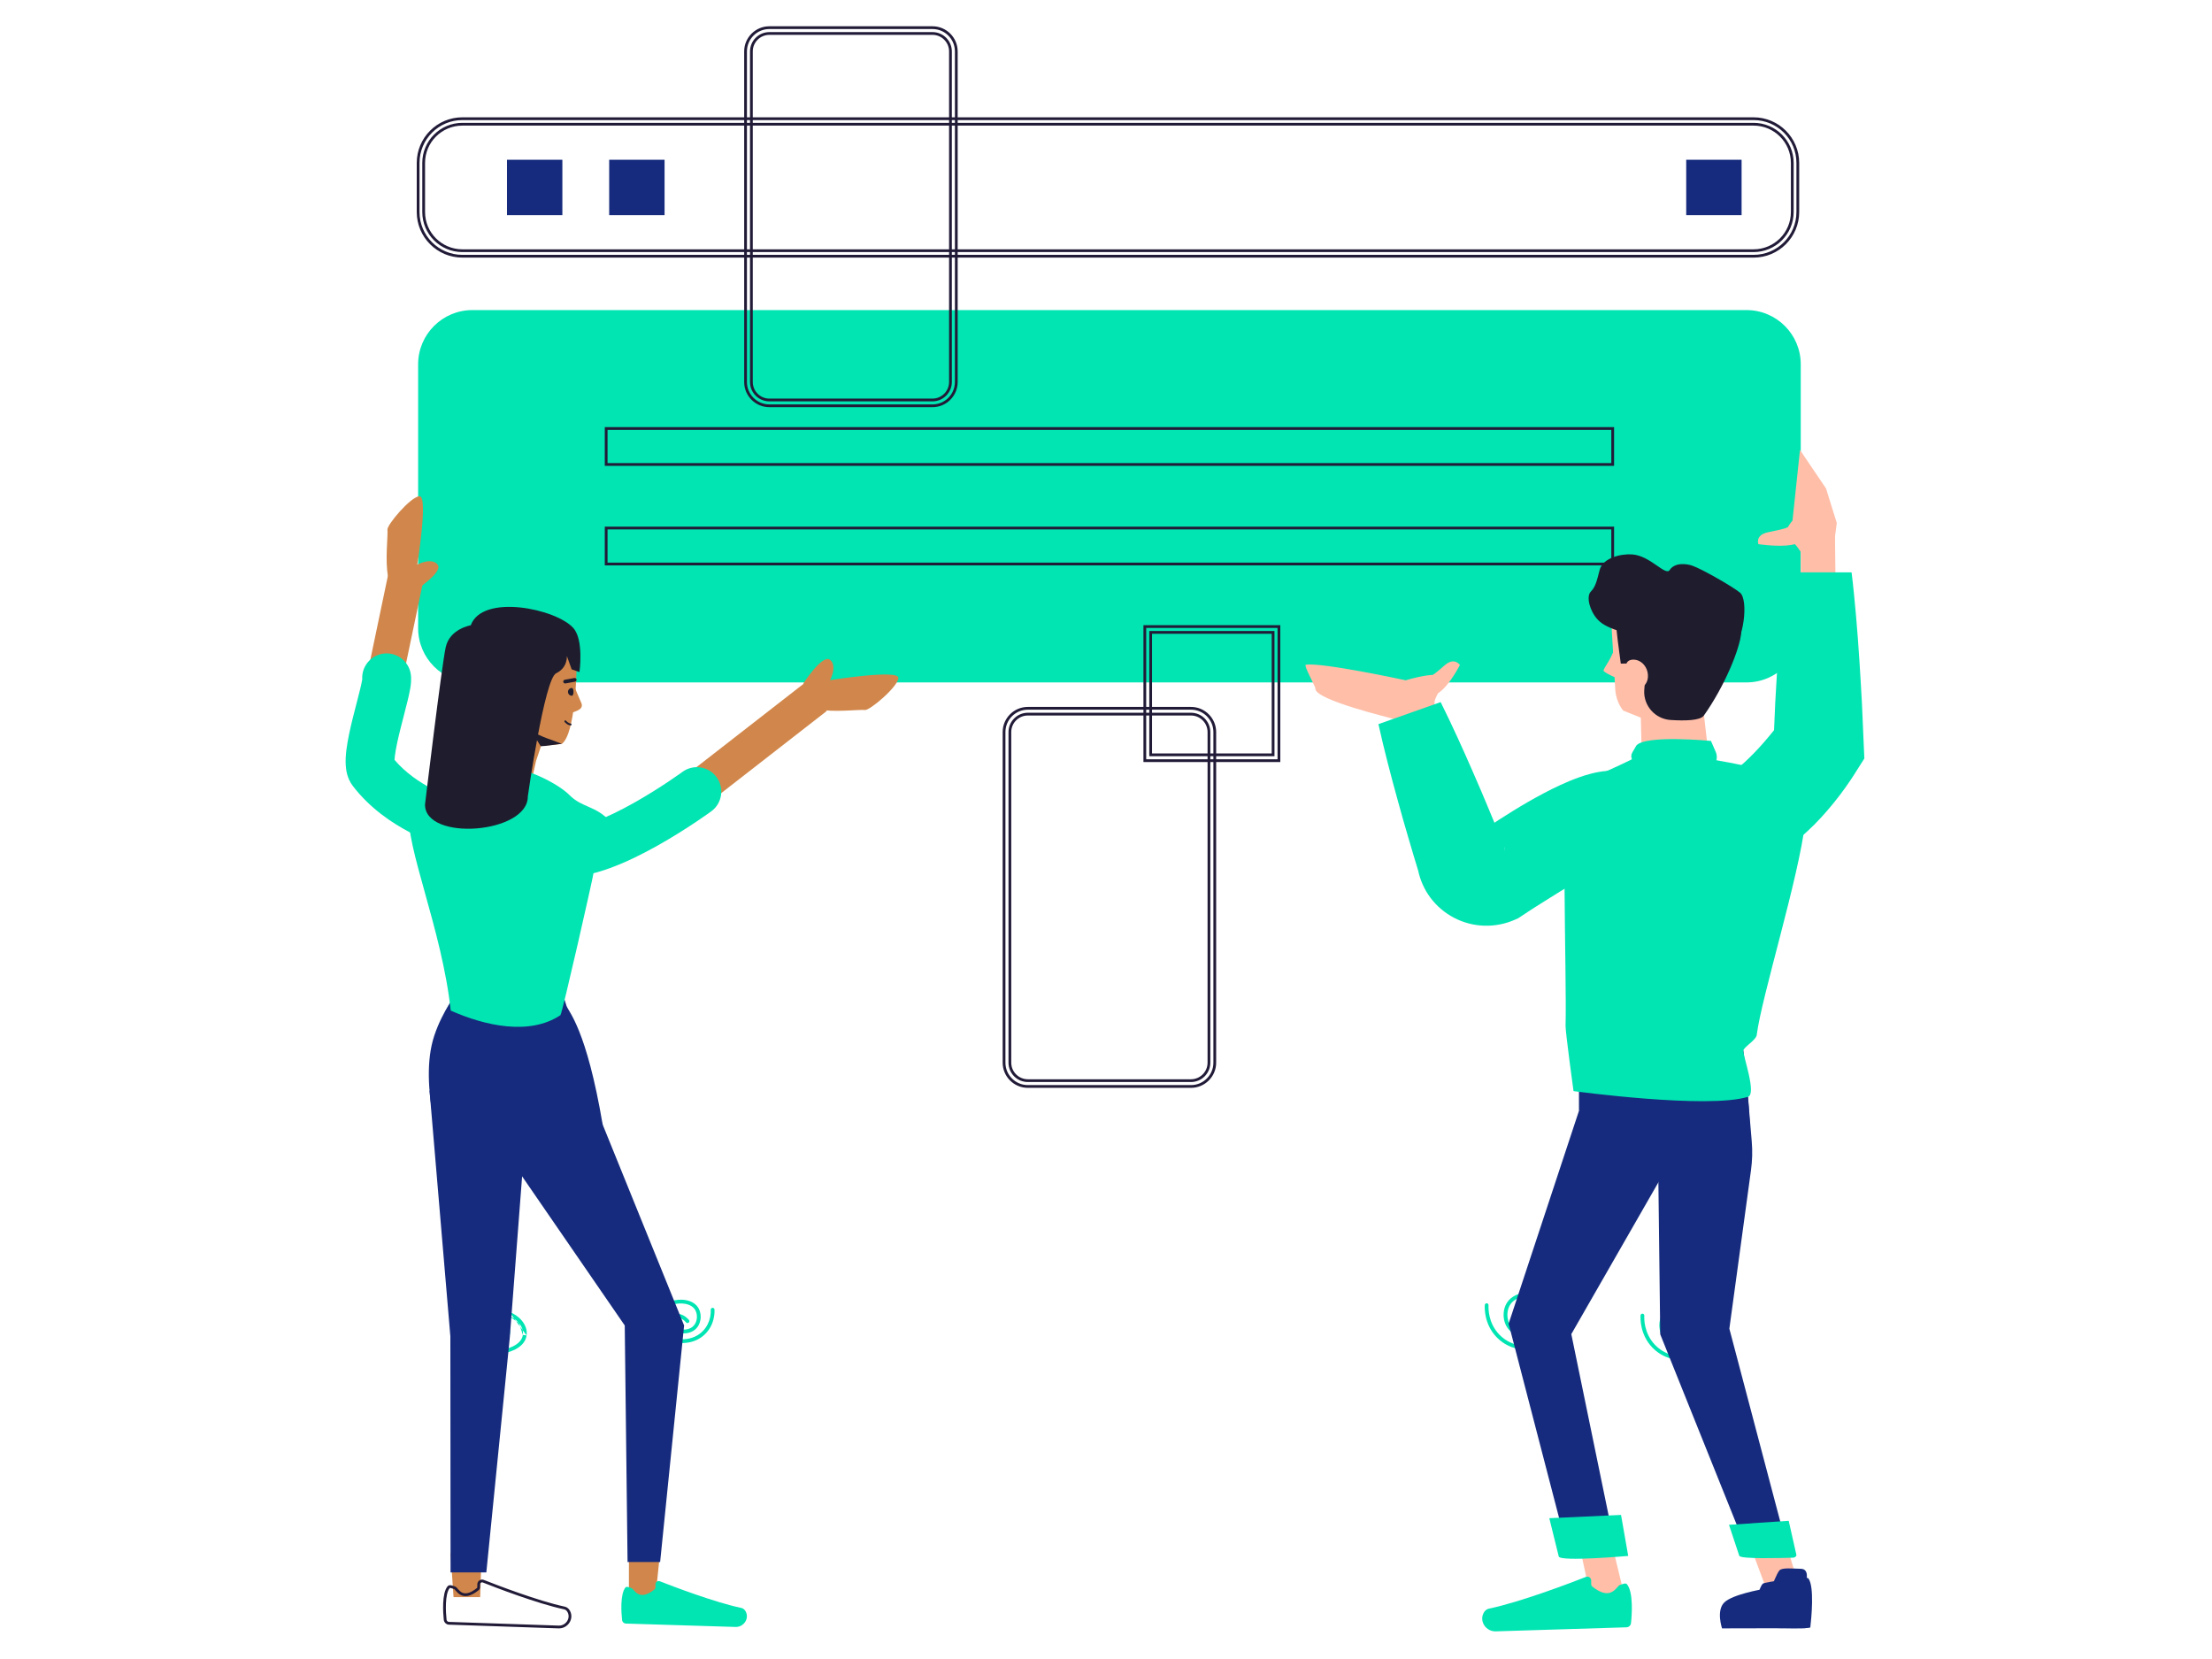 <svg width="600" height="450" viewBox="0 0 800 600" fill="none" xmlns="http://www.w3.org/2000/svg" data-reactroot="">
<path d="M631.642 246.803H170.838C160.001 246.803 151.223 238.018 151.223 227.188V131.762C151.223 120.925 160.008 112.146 170.838 112.146H631.649C642.486 112.146 651.264 120.932 651.264 131.762V227.181C651.264 238.018 642.479 246.803 631.642 246.803Z" fill="#00e5b2"></path>
<path fill-rule="evenodd" clip-rule="evenodd" d="M371.736 258.273C368.147 258.273 365.235 261.184 365.235 264.774V384.327C365.235 387.916 368.147 390.828 371.736 390.828H430.731C434.321 390.828 437.233 387.916 437.233 384.327V264.774C437.233 261.184 434.321 258.273 430.731 258.273H371.736ZM363.127 264.774C363.127 260.02 366.982 256.165 371.736 256.165H430.731C435.485 256.165 439.341 260.02 439.341 264.774V384.327C439.341 389.081 435.485 392.936 430.731 392.936H371.736C366.982 392.936 363.127 389.081 363.127 384.327V264.774Z" fill="none" stroke="#221b38" stroke-width="1"></path>
<path d="M663.643 193.556L664.132 235.98L651.291 236.653L651.264 194.684" fill="#FFBEA8"></path>
<path d="M622.692 282.025C622.359 281.842 622.244 281.821 622.57 281.665C622.869 281.516 623.562 281.224 624.397 280.714C626.123 279.736 628.392 277.989 630.682 275.938C632.958 273.845 635.336 271.446 637.605 268.851C638.733 267.547 639.875 266.222 640.969 264.863L642.586 262.824L643.979 260.997L641.356 269.884L642.042 254.162L642.491 246.301C642.633 243.678 642.79 241.062 642.98 238.44L643.53 230.579L644.169 222.718C644.651 217.479 645.12 212.241 645.779 206.996H669.647C670.307 212.234 670.769 217.472 671.258 222.718L671.896 230.579L672.447 238.44C672.637 241.062 672.793 243.678 672.936 246.301L673.384 254.162L674.071 269.884L674.268 274.32L671.448 278.764L670.374 280.463L669.396 281.95C668.751 282.929 668.092 283.873 667.419 284.811C666.074 286.686 664.694 288.534 663.22 290.335C660.278 293.942 657.126 297.496 653.416 300.866C649.713 304.256 645.534 307.531 640.106 310.371C637.361 311.744 634.297 313.048 630.655 313.877C628.841 314.285 626.904 314.59 624.853 314.699C622.807 314.794 620.647 314.719 618.473 314.366L622.692 282.025Z" fill="#00e5b2"></path>
<path d="M564.596 528.074L575.106 576.946L587.628 577.605L576.092 530.051L564.596 528.074Z" fill="#FFBEA8"></path>
<path d="M206.893 246.382L210.317 254.413C210.616 255.119 210.398 255.941 209.787 256.41C208.618 257.287 206.75 257.803 206.566 257.742" fill="#D1874B"></path>
<path d="M208.512 242.516C208.512 242.516 208.145 265.358 203.205 269.021C203.205 269.021 199.298 269.639 195.731 269.639L193.849 275.258L192.491 281.373C192.26 282.208 192.912 281.549 192.076 281.794L187.137 283.227C177.529 283.227 169.111 268.688 169.111 259.08V242.516C169.111 234.308 175.763 227.657 183.97 227.657H193.652C201.853 227.657 208.512 234.308 208.512 242.516Z" fill="#D1874B"></path>
<path fill-rule="evenodd" clip-rule="evenodd" d="M208.508 245.759C208.574 246.128 208.329 246.482 207.96 246.548L204.502 247.173C204.132 247.24 203.779 246.995 203.712 246.626C203.645 246.256 203.891 245.903 204.26 245.836L207.718 245.211C208.087 245.144 208.441 245.39 208.508 245.759Z" fill="#1F1C2E"></path>
<path d="M205.416 250.221C205.416 251.002 206.048 251.634 206.829 251.634C207.611 251.634 207.611 248.808 206.829 248.808C206.055 248.808 205.416 249.44 205.416 250.221Z" fill="#1F1C2E"></path>
<path fill-rule="evenodd" clip-rule="evenodd" d="M298.986 257.156L248.008 296.828L240.08 286.641L291.058 246.969L298.986 257.156Z" fill="#D1874B"></path>
<path fill-rule="evenodd" clip-rule="evenodd" d="M153.097 210.056L144.944 249.022L132.309 246.378L140.462 207.413L153.097 210.056Z" fill="#D1874B"></path>
<path d="M164.031 577.618H173.652L174.189 561.72H162.951L164.031 577.618Z" fill="#D1874B"></path>
<path fill-rule="evenodd" clip-rule="evenodd" d="M248.192 470.233C250.043 470.598 251.821 471.542 252.749 473.348C253.884 475.55 253.666 478.952 251.378 480.859C250.123 481.908 248.456 482.318 246.943 482.212C245.443 482.107 243.952 481.481 243.154 480.279C242.698 479.593 242.462 478.708 242.468 477.888C242.474 477.085 242.718 476.189 243.409 475.646L243.41 475.645C244.136 475.076 245.177 475.034 246.162 475.329C247.172 475.631 248.241 476.312 249.161 477.38C249.406 477.665 249.374 478.094 249.09 478.338C248.805 478.583 248.376 478.552 248.131 478.267C247.36 477.372 246.505 476.85 245.773 476.631C245.016 476.404 244.494 476.522 244.248 476.714C244.016 476.897 243.832 477.302 243.827 477.898C243.823 478.478 243.995 479.091 244.286 479.526L244.286 479.527C244.773 480.261 245.795 480.77 247.037 480.857C248.265 480.942 249.567 480.602 250.507 479.816L250.508 479.816C252.214 478.394 252.444 475.722 251.541 473.97L251.541 473.969C250.866 472.657 249.532 471.882 247.929 471.566C246.327 471.25 244.552 471.417 243.176 471.895L243.175 471.895C241.755 472.389 240.28 473.379 239.23 474.65C238.181 475.92 237.6 477.41 237.822 478.928L237.822 478.928C238.11 480.904 239.662 482.212 241.396 483.064C243.111 483.907 244.837 484.217 245.142 484.267L245.145 484.267C245.638 484.351 250.677 485.085 254.282 481.296L254.283 481.296C257.206 478.227 257.084 474.393 257.051 473.697C257.034 473.322 257.324 473.004 257.699 472.987C258.074 472.97 258.391 473.259 258.409 473.634C258.445 474.406 258.594 478.739 255.267 482.233C251.157 486.552 245.482 485.702 244.92 485.608C244.564 485.549 242.687 485.213 240.796 484.283C238.922 483.362 236.863 481.769 236.478 479.124C236.184 477.117 236.969 475.253 238.182 473.785C239.394 472.318 241.079 471.185 242.729 470.612M248.192 470.233C246.342 469.868 244.323 470.058 242.73 470.612Z" fill="#00e5b2"></path>
<path fill-rule="evenodd" clip-rule="evenodd" d="M607.334 472.681C605.102 473.122 603.198 474.209 602.228 476.089C600.958 478.562 601.27 482.341 603.703 484.367C605.047 485.487 606.89 485.963 608.616 485.842C610.355 485.719 611.836 485.004 612.561 483.916C612.984 483.276 613.23 482.391 613.224 481.557C613.218 480.706 612.956 480.065 612.556 479.75L612.556 479.749C612.134 479.416 611.33 479.268 610.257 479.589C609.208 479.904 608.003 480.646 606.922 481.902C606.677 482.186 606.248 482.218 605.964 481.973C605.68 481.729 605.647 481.3 605.892 481.015C607.121 479.587 608.539 478.685 609.867 478.288C611.17 477.897 612.495 477.97 613.398 478.683C614.255 479.359 614.575 480.491 614.582 481.548C614.59 482.621 614.282 483.778 613.693 484.667L613.692 484.668C612.657 486.223 610.71 487.056 608.711 487.197C606.699 487.339 604.492 486.793 602.833 485.412L602.833 485.412C599.817 482.899 599.518 478.39 601.02 475.468L601.02 475.467C602.244 473.094 604.591 471.838 607.07 471.348C609.55 470.858 612.259 471.11 614.389 471.848L614.389 471.848C616.597 472.615 618.856 474.133 620.48 476.099C622.105 478.066 623.139 480.541 622.754 483.193L622.754 483.194C622.243 486.681 619.525 488.802 616.993 490.046C614.444 491.299 611.909 491.752 611.438 491.831L611.435 491.831C610.697 491.951 603.057 493.099 597.544 487.301C593.083 482.611 593.272 476.793 593.329 475.742C593.349 475.367 593.67 475.08 594.044 475.1C594.419 475.12 594.706 475.44 594.686 475.815C594.634 476.775 594.47 482.099 598.529 486.364L598.529 486.365C603.53 491.624 610.518 490.603 611.216 490.49C611.646 490.419 614.024 489.991 616.394 488.827C618.785 487.652 620.996 485.816 621.409 482.998C621.724 480.834 620.893 478.732 619.432 476.964C617.97 475.195 615.921 473.819 613.944 473.132C612.031 472.47 609.566 472.24 607.334 472.681Z" fill="#00e5b2"></path>
<path fill-rule="evenodd" clip-rule="evenodd" d="M550.998 468.93C548.766 469.371 546.863 470.458 545.892 472.339C544.622 474.812 544.934 478.591 547.367 480.617C548.711 481.736 550.554 482.213 552.28 482.091C554.019 481.969 555.5 481.254 556.225 480.166C556.648 479.526 556.894 478.641 556.888 477.807C556.882 476.956 556.62 476.315 556.22 475.999L556.22 475.999C555.798 475.666 554.994 475.518 553.921 475.839C552.872 476.153 551.667 476.895 550.586 478.151C550.341 478.436 549.912 478.468 549.628 478.223C549.344 477.978 549.311 477.549 549.556 477.265C550.785 475.837 552.204 474.935 553.531 474.537C554.834 474.147 556.159 474.219 557.062 474.932C557.919 475.609 558.239 476.741 558.246 477.797C558.254 478.871 557.946 480.027 557.357 480.916L557.356 480.918C556.321 482.472 554.374 483.306 552.376 483.447C550.363 483.588 548.156 483.042 546.498 481.661L546.497 481.661C543.481 479.149 543.182 474.639 544.684 471.717L544.684 471.716C545.908 469.344 548.255 468.087 550.734 467.597C553.214 467.107 555.923 467.36 558.053 468.097L558.053 468.098C560.261 468.865 562.52 470.383 564.144 472.348C565.769 474.315 566.803 476.79 566.418 479.443L566.418 479.444C565.907 482.93 563.189 485.052 560.657 486.296C558.108 487.549 555.573 488.002 555.102 488.08L555.099 488.081C554.361 488.2 546.721 489.348 541.208 483.55C536.747 478.861 536.936 473.042 536.993 471.991C537.013 471.616 537.334 471.329 537.708 471.349C538.083 471.37 538.37 471.69 538.35 472.065C538.298 473.025 538.135 478.348 542.193 482.614L542.193 482.614C547.194 487.873 554.182 486.853 554.88 486.74C555.31 486.668 557.688 486.241 560.058 485.076C562.449 483.902 564.66 482.066 565.073 479.247C565.388 477.083 564.557 474.982 563.096 473.214C561.634 471.444 559.585 470.069 557.608 469.381C555.695 468.719 553.23 468.489 550.998 468.93Z" fill="#00e5b2"></path>
<path fill-rule="evenodd" clip-rule="evenodd" d="M178.995 475.425C177.393 475.741 176.059 476.515 175.384 477.828L175.383 477.829C174.48 479.581 174.711 482.253 176.417 483.675L176.418 483.675C177.357 484.461 178.66 484.801 179.887 484.715C181.129 484.628 182.151 484.12 182.638 483.386L182.639 483.385C182.929 482.95 183.102 482.337 183.097 481.757C183.093 481.161 182.909 480.756 182.676 480.573C182.431 480.381 181.909 480.263 181.152 480.49C180.419 480.709 179.565 481.231 178.793 482.126C178.548 482.41 178.119 482.442 177.835 482.197C177.551 481.952 177.519 481.523 177.764 481.239C178.684 480.171 179.752 479.49 180.762 479.188C181.748 478.893 182.788 478.935 183.515 479.504L183.516 479.504C184.207 480.048 184.45 480.944 184.456 481.747C184.462 482.567 184.227 483.453 183.77 484.139C182.972 485.34 181.481 485.966 179.982 486.071C178.468 486.177 176.801 485.767 175.546 484.718C173.258 482.81 173.04 479.409 174.175 477.207C175.104 475.401 176.882 474.457 178.732 474.092C180.582 473.727 182.602 473.917 184.195 474.471M174.175 477.207C174.175 477.207 174.175 477.206 174.175 477.206L174.779 477.518L174.175 477.207C174.175 477.207 174.175 477.207 174.175 477.207ZM178.995 475.425C180.598 475.109 182.373 475.276 183.749 475.754ZM187.695 478.509C186.644 477.238 185.17 476.248 183.749 475.754L183.749 475.754M187.695 478.509C188.744 479.779 189.325 481.268 189.102 482.787ZM190.447 482.983C190.741 480.975 189.956 479.112 188.742 477.644C187.53 476.177 185.846 475.044 184.195 474.471M190.447 482.983C190.062 485.628 188.003 487.221 186.128 488.142C184.239 489.071 182.362 489.407 182.005 489.466C181.445 489.561 175.768 490.412 171.658 486.092C168.33 482.598 168.48 478.265 168.516 477.493C168.533 477.118 168.851 476.828 169.226 476.846C169.601 476.863 169.891 477.181 169.873 477.556C169.841 478.251 169.719 482.086 172.642 485.155L172.642 485.155C176.247 488.944 181.287 488.21 181.78 488.126L181.782 488.126C182.088 488.076 183.813 487.766 185.529 486.923C187.262 486.071 188.814 484.763 189.102 482.787L189.102 482.787" fill="#00e5b2"></path>
<path d="M173.125 573.025C173.112 572.155 173.988 571.544 174.797 571.863C179.369 573.671 194.405 579.473 204.114 581.545C204.895 581.708 205.412 582.231 205.758 582.924C207.049 585.506 204.923 588.523 202.035 588.421L162.39 587.083C161.677 587.062 161.079 586.525 161.004 585.812C160.719 583.271 160.291 576.388 162.261 574.024C162.655 573.548 163.586 573.976 164.449 574.268C165.407 574.601 167.01 579.432 172.887 574.656C173.173 574.438 173.139 573.739 173.125 573.025Z" fill="none" stroke="#221b38" stroke-width="1"></path>
<path d="M227.455 577.618H237.069L238.693 561.72H227.455V577.618Z" fill="#D1874B"></path>
<path d="M237.066 572.992C237.053 572.163 237.875 571.585 238.649 571.891C243.12 573.644 258.305 579.467 268.082 581.525C268.864 581.689 269.387 582.212 269.733 582.898C271.031 585.48 268.918 588.496 266.03 588.408L226.379 587.185C225.665 587.172 225.067 586.635 224.986 585.921C224.694 583.38 224.245 576.498 226.209 574.133C226.603 573.658 227.534 574.079 228.403 574.371C229.361 574.697 230.985 579.528 236.842 574.731C237.127 574.487 237.08 573.739 237.066 572.992Z" fill="#00e5b2"></path>
<path d="M575.466 571.626C575.486 570.641 574.501 569.948 573.583 570.308C568.257 572.401 550.15 579.338 538.491 581.79C537.56 581.987 536.935 582.606 536.527 583.428C534.978 586.506 537.499 590.1 540.944 589.998L588.212 588.537C589.068 588.517 589.774 587.878 589.869 587.029C590.216 583.999 590.753 575.798 588.415 572.971C587.947 572.401 586.832 572.903 585.8 573.257C584.658 573.644 582.722 579.406 575.737 573.685C575.398 573.406 575.452 572.516 575.466 571.626Z" fill="#00e5b2"></path>
<path d="M625.217 538.238L639.682 576.946L651.239 575.709L639.451 536.594L625.217 538.238Z" fill="#FFBEA8"></path>
<path d="M637.502 572.788C635.362 575.132 633.127 588.537 633.127 588.537C633.983 588.516 654.638 589.386 654.733 588.537C655.079 585.507 656.302 573.596 653.958 570.77C653.496 570.206 638.168 572.061 637.502 572.788Z" fill="#162b7e"></path>
<path d="M226.966 564.927H238.748L247.417 479.373L212.984 394.437L173.162 402.685L225.947 479.373L226.966 564.927Z" fill="#162b7e"></path>
<path d="M162.952 568.677H175.889L184.361 483.843L190.986 397.263L155.35 394.437L162.878 483.286L162.952 568.677Z" fill="#162b7e"></path>
<path d="M204.205 361.607C196.745 356.497 164.519 359.949 164.519 359.949C164.519 359.949 158.16 368.727 156.121 377.995C151.963 396.924 161.72 423.469 161.72 423.469C161.72 423.469 219.084 413.366 217.956 406.714C212.134 372.274 205.679 365.996 204.891 363.808C204.442 362.381 204.205 361.607 204.205 361.607Z" fill="#162b7e"></path>
<path d="M159.065 287.386C153.024 295.261 149.478 281.665 147.969 293.657C146.447 305.738 159.873 336.196 163.012 365.494C175.242 370.929 191.426 374.652 202.698 367.151C203.499 365.894 214.513 317.193 214.601 316.038C214.771 313.721 214.873 312.362 214.873 312.362C214.873 312.362 222.897 299.48 220.906 297.285C215.389 291.205 210.688 292.319 205.871 287.474C201.746 283.33 190.556 277.928 184.713 277.745C177.246 277.514 163.603 281.461 159.065 287.386Z" fill="#00e5b2"></path>
<path d="M203.387 57.778H183.357V77.808H203.387V57.778Z" fill="#162b7e"></path>
<path d="M240.35 57.778H220.32V77.808H240.35V57.778Z" fill="#162b7e"></path>
<path d="M629.87 57.778H609.84V77.808H629.87V57.778Z" fill="#162b7e"></path>
<path d="M583.254 154.971H219.229V167.982H583.254V154.971Z" fill="none" stroke="#221b38" stroke-width="1"></path>
<path d="M583.254 190.967H219.229V203.978H583.254V190.967Z" fill="none" stroke="#221b38" stroke-width="1"></path>
<path fill-rule="evenodd" clip-rule="evenodd" d="M246.809 279.169C250.743 276.285 256.269 277.135 259.154 281.068C262.039 285.002 261.189 290.53 257.255 293.415L252.331 286.7C257.255 293.415 257.254 293.415 257.253 293.416L257.216 293.443L257.129 293.507C257.056 293.56 256.951 293.636 256.818 293.732C256.551 293.924 256.166 294.199 255.676 294.544C254.696 295.234 253.292 296.206 251.561 297.362C248.11 299.666 243.311 302.733 237.956 305.744C232.636 308.735 226.571 311.784 220.619 313.955C214.922 316.033 208.193 317.742 201.992 316.885C197.16 316.218 193.784 311.759 194.451 306.927C195.119 302.095 199.578 298.719 204.41 299.386C206.223 299.637 209.605 299.169 214.565 297.36C219.272 295.643 224.413 293.092 229.298 290.346C234.147 287.619 238.55 284.809 241.751 282.671C243.346 281.606 244.629 280.717 245.506 280.099C245.944 279.791 246.28 279.551 246.501 279.392C246.611 279.313 246.693 279.253 246.745 279.216L246.8 279.176L246.808 279.17L246.809 279.169Z" fill="#00e5b2"></path>
<path fill-rule="evenodd" clip-rule="evenodd" d="M138.39 236.431C143.202 235.636 147.749 238.893 148.544 243.705C148.9 245.856 148.528 248.061 148.358 249.049C148.12 250.433 147.766 251.997 147.388 253.549C147.057 254.907 146.555 256.85 146.045 258.824C145.575 260.642 145.099 262.486 144.744 263.923C143.844 267.561 143.131 270.828 142.82 273.333C142.744 273.942 142.702 274.432 142.682 274.813C146.654 279.496 151.78 282.946 156.311 285.312C158.739 286.579 160.881 287.476 162.389 288.047C163.14 288.331 163.725 288.532 164.099 288.654C164.286 288.715 164.419 288.757 164.493 288.779C164.528 288.79 164.55 288.797 164.558 288.799C169.233 290.148 171.938 295.027 170.602 299.709C169.263 304.4 164.375 307.117 159.684 305.779L162.047 297.498C159.684 305.779 159.682 305.778 159.679 305.777L159.674 305.776L159.662 305.772L159.634 305.764L159.558 305.742C159.499 305.724 159.423 305.702 159.332 305.674C159.15 305.618 158.904 305.541 158.6 305.442C157.994 305.243 157.155 304.954 156.133 304.568C154.096 303.796 151.295 302.621 148.135 300.971C141.907 297.719 133.808 292.377 127.578 284.212C127.577 284.211 127.576 284.211 127.576 284.21C125.538 281.539 125.158 278.498 125.048 276.863C124.919 274.942 125.066 272.949 125.29 271.153C125.739 267.538 126.674 263.408 127.595 259.682C128.135 257.498 128.587 255.765 129.006 254.155C129.426 252.546 129.813 251.061 130.224 249.372C130.575 247.929 130.814 246.834 130.948 246.059C130.977 245.889 130.997 245.755 131.011 245.654C130.749 241.199 133.889 237.175 138.39 236.431ZM131.039 245.405C131.039 245.405 131.038 245.42 131.035 245.45C131.037 245.421 131.038 245.406 131.039 245.405ZM142.693 275.843C142.69 275.845 142.682 275.801 142.675 275.702C142.691 275.79 142.695 275.84 142.693 275.843Z" fill="#00e5b2"></path>
<path d="M290.574 247.123C290.574 247.123 297.491 236.408 300.209 238.637C302.926 240.858 300.209 245.981 300.209 245.981C300.209 245.981 324.913 242.02 324.913 245.146C324.913 248.271 314.538 257.029 312.805 256.784C311.073 256.54 301.309 257.708 296.003 256.567C290.703 255.425 290.574 247.123 290.574 247.123Z" fill="#D1874B"></path>
<path d="M149.786 213.817C149.786 213.817 160.5 206.9 158.272 204.183C156.05 201.465 150.927 204.183 150.927 204.183C150.927 204.183 154.888 179.479 151.763 179.479C148.637 179.479 139.88 189.853 140.124 191.586C140.369 193.319 139.2 203.082 140.342 208.388C141.483 213.695 149.786 213.817 149.786 213.817Z" fill="#D1874B"></path>
<path fill-rule="evenodd" clip-rule="evenodd" d="M204.731 260.664L204.732 260.665L204.737 260.671C204.742 260.677 204.749 260.686 204.76 260.699C204.781 260.724 204.813 260.76 204.856 260.805C204.941 260.896 205.066 261.018 205.221 261.143C205.538 261.397 205.954 261.64 206.407 261.685C206.594 261.703 206.73 261.87 206.712 262.056C206.693 262.243 206.527 262.379 206.34 262.361C205.699 262.297 205.16 261.965 204.796 261.673C204.611 261.524 204.463 261.379 204.362 261.272C204.311 261.218 204.271 261.172 204.243 261.14C204.229 261.123 204.218 261.11 204.211 261.101L204.201 261.09L204.199 261.086L204.198 261.085C204.198 261.085 204.197 261.084 204.464 260.874L204.198 261.085C204.082 260.937 204.107 260.723 204.255 260.607C204.402 260.491 204.615 260.517 204.731 260.664Z" fill="#1F1C2E"></path>
<path d="M203.197 269.021C201.288 269.177 197.245 269.884 195.567 269.884L192.197 264.496C192.197 264.496 195.683 266.337 199.026 267.444C199.888 267.73 203.197 269.021 203.197 269.021Z" fill="#1F1C2E"></path>
<path fill-rule="evenodd" clip-rule="evenodd" d="M414.041 226.603H462.541V275.102H414.041V226.603ZM416.149 228.711V272.994H460.433V228.711H416.149Z" fill="none" stroke="#221b38" stroke-width="1"></path>
<path d="M618.482 277.901C617.538 282.466 592.8 277.357 593.744 272.791L593.404 258.51C593.527 257.905 596.781 260.439 597.359 260.562L599.281 254.243C601.931 254.793 604.465 252.646 606.986 252.137L615.431 251.403L618.482 277.901Z" fill="#FFBEA8"></path>
<path d="M587.071 256.995C587.071 256.995 584.591 254.324 584.197 249.596L582.933 228.18C582.233 219.796 591.195 217.37 599.579 216.664L615.464 228.214C626.077 229.783 603.343 263.51 603.343 263.51L587.071 256.995Z" fill="#FFBEA8"></path>
<path d="M584.397 232.052C583.921 237.474 579.328 242.067 580.008 242.726C581.183 243.861 585.953 245.824 586.218 245.702" fill="#FFBEA8"></path>
<path d="M625.914 235.878C630.792 231.788 632.396 216.922 629.318 214.36C626.858 212.315 615.913 205.969 612.074 204.597C610.029 203.87 605.741 203.306 603.846 206.173C602.358 208.422 596.868 200.989 590.332 200.513C586.181 200.214 579.658 201.784 578.537 206.132C577.531 210.025 577.069 212.206 575.337 213.959C573.591 215.726 574.929 220.978 577.824 224.076C578.884 225.211 580.011 225.904 581.18 226.495C588.504 230.171 596.535 229.301 597.996 229.124C605.388 228.234 606.618 225.849 611.401 226.672C615.281 227.337 623.271 237.067 625.914 235.878Z" fill="#1F1C2E"></path>
<path d="M571.06 401.727C571.06 401.727 622.2 438.063 629.545 434.306C636.896 430.549 630.503 379.978 630.503 379.978C618.151 367.789 571.053 378.959 571.053 378.959V401.727H571.06Z" fill="#162b7e"></path>
<path d="M582.974 553.879L568.285 482.505L611.089 407.897L571.057 401.728L545.619 478.734L564.596 551.794C564.725 553.343 582.995 554.498 582.974 553.879Z" fill="#162b7e"></path>
<path d="M599.518 406.11L632.178 396.672L633.544 412.836C633.836 416.274 633.747 419.725 633.279 423.143L625.445 480.535L644.802 553.872H629.086L600.448 482.573L599.518 406.11Z" fill="#162b7e"></path>
<path d="M567.783 284.172C574.999 281.59 582.812 278.41 594.641 272.404L615.955 274.144C615.955 274.144 633.015 276.793 641.25 279.593C649.335 282.344 654.336 284.865 652.895 297.285C650.538 317.641 637.112 360.343 635.332 374.36C635.101 376.194 630.59 378.708 630.501 379.985C630.365 381.888 635.4 395.68 632.173 396.679C617.592 401.197 569.087 394.614 569.087 394.614C569.087 394.614 566.146 373.178 566.207 370.997C566.716 353.012 564.209 285.456 567.783 284.172Z" fill="#00e5b2"></path>
<path d="M503.753 259.95C503.556 259.76 475.394 253.163 475.713 249.011C475.924 248.508 471.29 240.566 472.295 240.403C478.077 239.492 508.394 246.035 508.394 246.035C508.394 246.035 521.378 242.04 521.663 245.471C521.948 248.862 518.34 252.497 518.85 254.549C519.407 256.791 520.555 258.809 519.951 259.59C518.272 261.771 518.164 265.481 513.951 264.869C511.526 264.516 503.753 259.95 503.753 259.95Z" fill="#FFBEA8"></path>
<path d="M517.244 251.811C517.244 251.811 519.887 251.716 522.938 248.155C525.873 244.731 527.993 240.498 527.993 240.498C527.993 240.498 526.049 237.577 522.625 240.498C519.201 243.42 516.965 245.506 515.213 245.112C513.453 244.717 513.609 248.495 513.609 248.495L517.244 251.811Z" fill="#FFBEA8"></path>
<path d="M664.298 189.12C664.183 188.869 660.425 176.686 660.425 176.686L650.988 162.724L648.277 188.284C648.277 188.284 643.535 193.686 646.905 195.215C650.241 196.73 650.825 199.909 652.707 201.139C654.759 202.484 656.349 204.299 657.388 204.027C660.283 203.279 661.506 204.665 662.586 200.521C663.197 198.15 664.298 189.12 664.298 189.12Z" fill="#FFBEA8"></path>
<path d="M652.897 194.915C652.897 194.915 651.09 196.981 645.967 197.307C641.048 197.62 635.945 196.798 635.945 196.798C635.945 196.798 634.647 193.495 639.444 192.49C644.248 191.484 647.529 190.934 648.331 189.29C649.133 187.646 652.347 190.024 652.347 190.024L652.897 194.915Z" fill="#FFBEA8"></path>
<path d="M585.083 231.672L586.184 240.015C586.184 240.015 596.376 239.268 595.282 244.194C594.949 245.696 594.759 247.693 594.657 249.745C594.385 255.289 598.645 260.032 604.189 260.392C609.346 260.731 614.917 260.629 616.215 258.802C623.736 248.196 629.342 234.505 629.742 228.717C630.429 218.831 606.431 224.239 606.431 224.239L584.193 223.784L585.083 231.672Z" fill="#1F1C2E"></path>
<path d="M595.984 243.969C596.256 247.183 593.994 249.33 591.154 249.568C588.314 249.806 588.266 248.121 588.001 244.907C587.729 241.693 587.512 238.819 590.352 238.582C593.192 238.344 595.72 240.763 595.984 243.969Z" fill="#FFBEA8"></path>
<path d="M618.791 267.968C618.791 267.968 594.977 265.671 591.797 269.66L590.336 272.167C589.371 273.825 590.438 275.917 592.341 276.121L615.89 278.608C619.443 278.764 621.923 275.143 620.496 271.888L618.791 267.968Z" fill="#00e5b2"></path>
<path d="M201.136 243.494C205.362 241.504 205.016 237.257 205.016 237.257L206.748 242.074L209.575 243.059C209.575 243.059 211.219 231.468 207.346 227.127C201.129 220.142 174.441 214.612 170.263 226.142C170.263 226.142 162.687 227.378 161.206 234.05C159.725 240.722 153.705 291.014 153.705 291.014C153.787 304.446 190.972 301.484 190.89 288.051C190.884 288.045 196.91 245.485 201.136 243.494Z" fill="#1F1C2E"></path>
<path d="M653.301 571.551C653.301 571.551 654.401 567.427 651.324 567.373C648.246 567.318 644.529 566.856 643.544 567.971C642.559 569.085 640.697 574.024 640.697 574.024L653.301 571.551Z" fill="#162b7e"></path>
<path d="M584.335 311.274C584.885 311.281 584.729 311.301 584.416 311.444L582.983 312.042C581.807 312.558 580.387 313.251 578.92 313.992C575.978 315.527 572.805 317.287 569.645 319.169C566.466 321.038 563.245 322.994 560.052 325.026C558.442 326.025 556.831 327.037 555.235 328.056L552.85 329.598L550.567 331.107L549.045 332.112L547.897 332.622C544.486 334.137 540.6 334.918 536.781 334.789C532.956 334.674 529.219 333.675 525.897 331.936C522.574 330.203 519.632 327.73 517.356 324.7C515.08 321.676 513.531 318.096 512.838 314.515L513.409 316.526C512.057 312.015 510.637 307.524 509.353 302.985L507.382 296.198L505.487 289.383C504.209 284.844 503.027 280.272 501.838 275.699C500.683 271.12 499.535 266.534 498.529 261.893L521.032 253.93C523.165 258.17 525.156 262.457 527.14 266.744C529.097 271.045 531.047 275.346 532.909 279.674L535.721 286.169L538.459 292.685C540.314 297.02 542.04 301.402 543.82 305.764L544.391 307.775C544.248 306.79 543.834 305.682 543.182 304.765C542.529 303.841 541.687 303.094 540.736 302.564C539.784 302.027 538.684 301.694 537.515 301.633C536.353 301.565 535.123 301.783 534.138 302.211L531.475 303.726L534.125 301.864L536.7 300.091C538.419 298.915 540.144 297.76 541.891 296.619C545.403 294.37 548.957 292.148 552.653 290.015C556.376 287.902 560.167 285.816 564.393 283.886C566.513 282.908 568.728 281.964 571.269 281.073C572.553 280.625 573.912 280.183 575.495 279.783C577.099 279.388 578.892 278.981 581.427 278.791L584.335 311.274Z" fill="#00e5b2"></path>
<path d="M637.417 574.765C637.417 574.765 626.547 576.606 623.584 579.575C620.622 582.537 622.803 588.924 622.803 588.924L652.99 588.856L647.099 581.838L637.417 574.765Z" fill="#162b7e"></path>
<path d="M560.328 549.075L586.269 547.893L588.864 562.718C588.864 562.718 564.242 564.899 563.746 562.922C563.25 560.938 560.328 549.075 560.328 549.075Z" fill="#00e5b2"></path>
<path d="M625.312 551.467L646.905 550.02L649.704 562.406C649.67 562.929 649.106 563.35 648.4 563.364C644.214 563.466 629.457 563.914 629.036 562.678C628.547 561.197 625.312 551.467 625.312 551.467Z" fill="#00e5b2"></path>
<path fill-rule="evenodd" clip-rule="evenodd" d="M278.252 12.108C274.662 12.108 271.751 15.02 271.751 18.609V138.155C271.751 141.745 274.662 144.657 278.252 144.657H337.247C340.829 144.657 343.742 141.745 343.748 138.16V18.609C343.748 15.02 340.837 12.108 337.247 12.108H278.252ZM269.643 18.609C269.643 13.855 273.498 10 278.252 10H337.247C342.001 10 345.856 13.855 345.856 18.609V138.164C345.849 142.909 341.994 146.765 337.247 146.765H278.252C273.498 146.765 269.643 142.909 269.643 138.155V18.609Z" fill="none" stroke="#221b38" stroke-width="1"></path>
<path fill-rule="evenodd" clip-rule="evenodd" d="M634.203 44.927H167.223C159.491 44.927 153.223 51.195 153.223 58.927V76.667C153.223 84.399 159.491 90.667 167.223 90.667H634.203C641.935 90.667 648.203 84.399 648.203 76.667V58.927C648.203 51.195 641.935 44.927 634.203 44.927ZM167.223 42.927C158.386 42.927 151.223 50.091 151.223 58.927V76.667C151.223 85.503 158.386 92.667 167.223 92.667H634.203C643.039 92.667 650.203 85.503 650.203 76.667V58.927C650.203 50.091 643.039 42.927 634.203 42.927H167.223Z" fill="none" stroke="#221b38" stroke-width="1"></path>
</svg>
